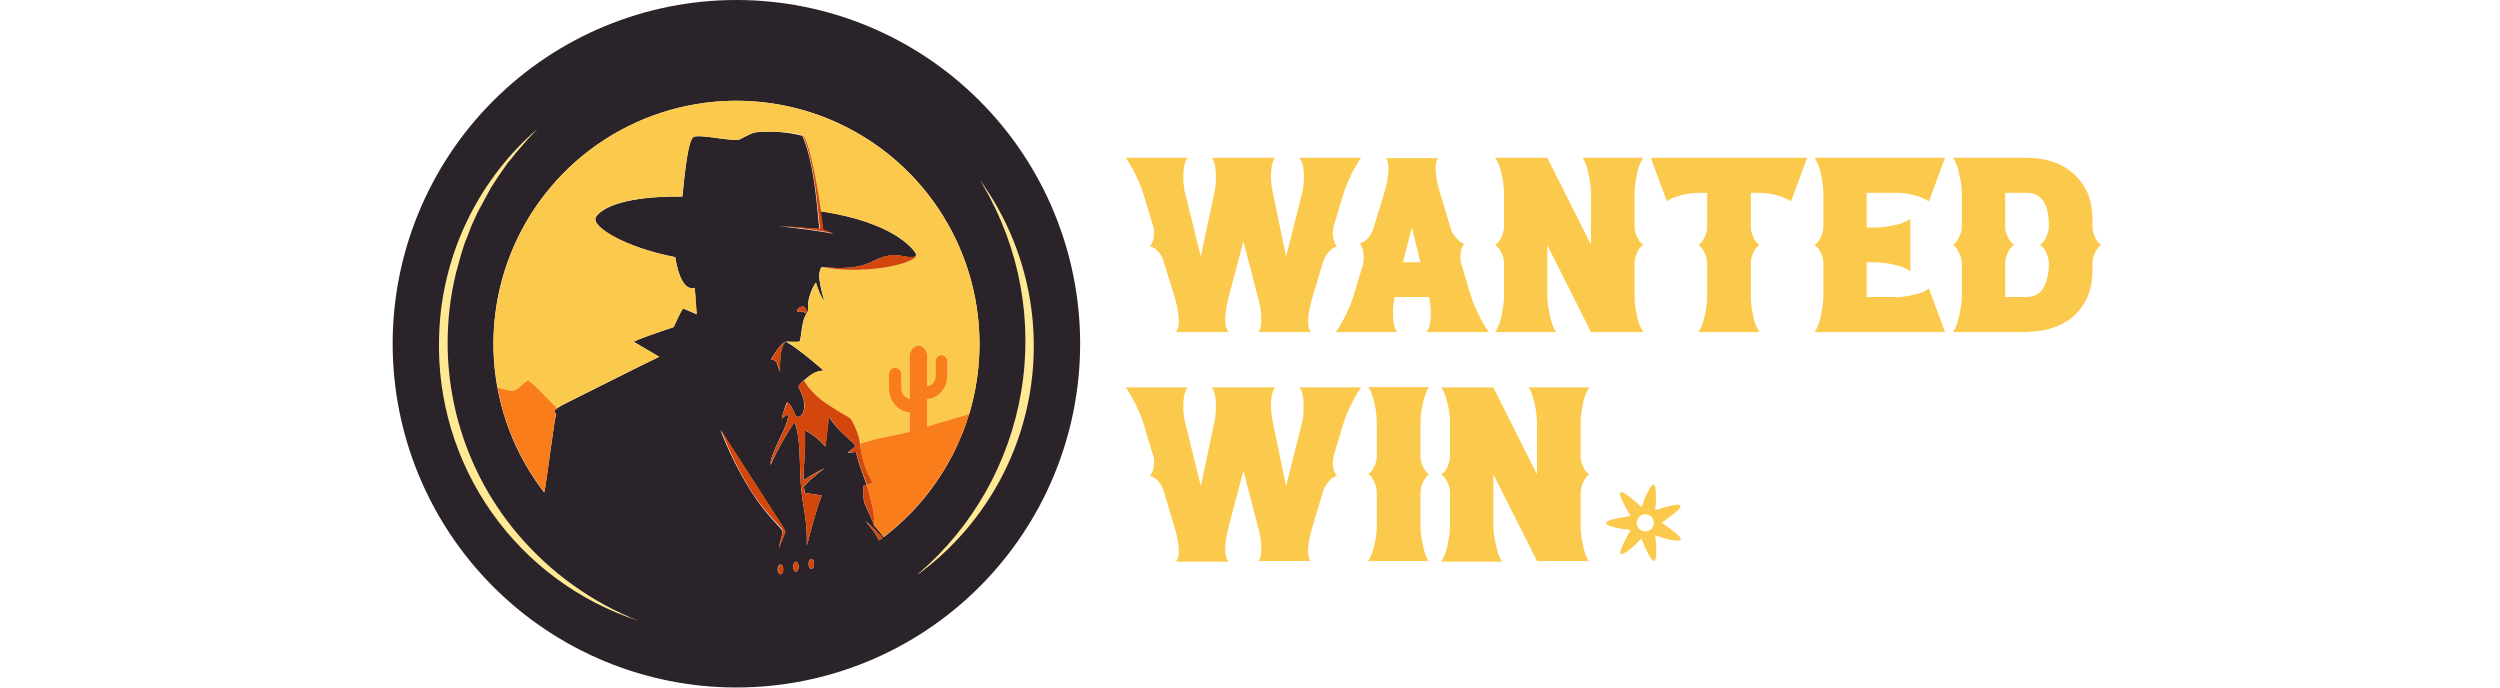 <svg width="200" height="55" viewBox="0 0 200 55" fill="none" xmlns="http://www.w3.org/2000/svg">
<path d="M58.912 0C51.619 0 44.624 2.897 39.467 8.055C34.309 13.212 31.412 20.206 31.412 27.5C31.412 34.794 34.309 41.788 39.467 46.945C44.624 52.103 51.619 55 58.912 55C66.206 55 73.2 52.103 78.358 46.945C83.515 41.788 86.412 34.794 86.412 27.5C86.412 20.206 83.515 13.212 78.358 8.055C73.2 2.897 66.206 0 58.912 0ZM62.432 45.925C62.322 45.925 62.212 45.76 62.212 45.568C62.212 45.347 62.322 45.155 62.432 45.155C62.57 45.155 62.652 45.347 62.652 45.568C62.652 45.788 62.57 45.953 62.432 45.953V45.925ZM62.295 43.972C62.35 43.422 62.652 42.653 62.597 42.515C62.542 42.24 61.332 41.278 60.095 39.325C59.111 37.759 58.283 36.101 57.62 34.375C59.82 37.812 62.735 42.24 62.817 42.515C62.845 42.653 62.35 43.642 62.267 43.972H62.295ZM63.67 45.733C63.56 45.733 63.45 45.54 63.45 45.347C63.45 45.127 63.56 44.935 63.67 44.935C63.807 44.935 63.89 45.127 63.89 45.347C63.89 45.54 63.807 45.733 63.67 45.733ZM64.907 45.513C64.797 45.513 64.687 45.32 64.687 45.1C64.687 44.88 64.797 44.715 64.907 44.715C65.045 44.715 65.127 44.88 65.127 45.1C65.127 45.32 65.045 45.513 64.907 45.513ZM70.325 43.23C70.132 42.79 69.72 42.267 69.225 41.663C69.775 42.157 70.215 42.597 70.6 43.038L70.325 43.23ZM70.682 42.955C70.27 42.405 69.94 42.047 69.94 42.047C69.747 41.498 69.39 40.837 69.17 40.26C69.005 39.765 69.06 38.885 69.06 38.885L69.335 38.775C69.335 38.775 68.62 36.932 68.482 36.163L67.822 36.218C68.015 35.998 68.372 35.86 68.4 35.667C68.427 35.392 67.162 34.733 66.31 33.33L66.035 35.722C65.565 35.19 65.007 34.744 64.385 34.403C64.44 36.273 64.275 37.373 64.275 38.417C64.962 37.95 66.007 37.428 66.007 37.428C66.007 37.428 64.99 38.17 64.302 38.913L64.385 39.435L65.732 39.627C65.347 40.645 64.962 42.047 64.55 43.642C64.577 41.388 64.22 40.617 64.082 38.94C63.945 37.263 64.082 35.035 63.56 33.77C62.824 34.861 62.18 36.011 61.635 37.208C61.635 36.108 62.927 34.458 63.092 33.138C62.9 33.22 62.707 33.33 62.542 33.495C62.597 33.193 62.872 32.23 62.982 32.203C63.12 32.148 63.532 32.89 63.615 33.193C63.697 33.468 64.247 33.44 64.33 32.642C64.44 31.817 63.835 31.047 63.89 30.91C63.945 30.8 64.055 30.635 64.33 30.415C64.742 30.085 65.155 29.672 65.897 29.645C64.852 28.738 63.587 27.72 62.872 27.335C62.377 27.637 62.377 29.205 62.405 29.727C62.13 29.26 62.295 28.848 61.69 28.738C61.69 28.738 62.405 27.445 62.872 27.335C62.872 27.335 63.862 27.39 63.972 27.308C64.027 27.198 64.055 26.977 64.165 26.152C64.275 25.465 64.44 25.218 64.55 25.052C64.467 25.108 64.275 24.942 64.22 24.915C64.137 24.887 63.725 25.08 63.78 24.805C63.835 24.668 64.055 24.503 64.275 24.53C64.467 24.558 64.577 24.997 64.55 25.052L64.605 24.97C64.687 24.777 64.605 24.558 64.66 24.117C64.742 23.677 64.935 23.073 65.265 22.605C65.265 22.605 65.622 23.87 65.952 24.035C65.76 23.595 65.485 22.302 65.54 21.918C65.595 21.505 65.732 21.367 65.732 21.367C69.527 21.725 69.582 20.707 71.095 20.46C71.755 20.35 72.305 20.515 72.662 20.57C73.075 20.625 73.35 20.515 73.267 20.295C73.047 19.883 71.425 17.765 65.622 16.885L65.842 18.398L66.667 18.7C65.732 18.508 64.082 18.288 62.295 18.095L65.54 18.315C65.32 15.84 65.045 12.815 64.192 10.863C62.971 10.554 61.705 10.461 60.452 10.588C60.04 10.67 59.737 10.863 59.215 11.137C58.665 11.385 55.86 10.67 55.447 10.973C55.062 11.303 54.815 13.393 54.595 15.73C52.12 15.675 48.682 16.005 47.692 17.325C47.142 18.122 50.112 19.828 54.017 20.57C54.43 23.073 55.2 23.128 55.585 23.045L55.722 25.135L54.622 24.668C54.347 25.135 54.127 25.657 53.88 26.18C52.505 26.62 51.13 27.115 50.69 27.335L52.725 28.545C50.937 29.398 47.61 31.102 45.382 32.203C44.09 32.862 44.282 32.917 44.502 33.11C44.337 33.55 43.842 37.73 43.54 39.407C41.181 36.361 39.781 32.683 39.517 28.839C39.253 24.996 40.136 21.161 42.056 17.82C43.975 14.48 46.843 11.785 50.297 10.077C53.75 8.37 57.633 7.727 61.453 8.23C65.272 8.733 68.856 10.36 71.75 12.903C74.643 15.447 76.716 18.792 77.705 22.516C78.694 26.239 78.554 30.172 77.304 33.816C76.053 37.46 73.749 40.651 70.682 42.983V42.955Z" fill="#2B232A"/>
<path d="M58.912 8.058C56.064 8.06 53.252 8.687 50.673 9.896C48.094 11.105 45.813 12.866 43.99 15.053C42.167 17.241 40.846 19.803 40.122 22.557C39.398 25.311 39.288 28.191 39.8 30.993C40.267 31.158 40.872 31.295 41.12 31.24C41.587 31.103 41.972 30.415 42.275 30.47C42.55 30.498 43.897 32.01 44.557 32.67C44.722 32.56 44.97 32.395 45.382 32.203C47.61 31.103 50.937 29.398 52.752 28.545L50.69 27.335C51.13 27.115 52.532 26.62 53.907 26.153C54.127 25.658 54.375 25.135 54.65 24.668L55.75 25.135L55.585 23.045C55.227 23.128 54.43 23.1 54.017 20.57C50.112 19.828 47.142 18.095 47.692 17.325C48.682 15.978 52.092 15.675 54.567 15.73C54.842 13.393 55.062 11.303 55.475 10.973C55.887 10.67 58.692 11.385 59.215 11.138C59.765 10.863 60.04 10.67 60.452 10.588C60.562 10.533 60.892 10.533 61.305 10.533C62.322 10.533 63.89 10.615 64.192 10.863C64.577 11.138 65.127 13.365 65.65 16.913C71.425 17.765 73.075 19.883 73.295 20.323C73.625 20.983 69.527 22.055 65.732 21.368C65.732 21.368 65.595 21.505 65.54 21.918C65.512 22.303 65.76 23.568 65.98 24.035C65.65 23.87 65.292 22.605 65.292 22.605C64.982 23.059 64.775 23.575 64.687 24.118C64.605 24.558 64.687 24.778 64.605 24.943L64.55 25.053C64.44 25.218 64.275 25.465 64.192 26.153C64.055 26.978 64.055 27.198 63.972 27.308C63.862 27.39 62.872 27.308 62.872 27.308C63.615 27.72 64.852 28.738 65.897 29.645C65.54 29.645 65.237 29.755 64.99 29.92C64.742 30.058 64.55 30.25 64.357 30.415C64.55 30.91 65.182 31.708 66.282 32.423C67.41 33.165 67.795 33.248 68.015 33.495C68.207 33.715 68.785 34.953 68.812 35.42V35.503C70.27 35.035 71.37 34.898 72.772 34.54V33C71.865 32.973 71.122 32.12 71.122 31.075V29.975C71.122 29.673 71.37 29.425 71.645 29.425C71.92 29.425 72.112 29.673 72.112 29.975V31.075C72.112 31.515 72.387 31.873 72.772 31.9V28.49C72.772 28.05 73.102 27.693 73.487 27.693C73.872 27.693 74.175 28.05 74.175 28.49V30.883C74.56 30.855 74.89 30.498 74.89 30.058V28.93C74.89 28.655 75.082 28.408 75.33 28.408C75.605 28.408 75.797 28.628 75.797 28.93V30.03C75.797 31.048 75.082 31.873 74.175 31.928V34.128C75.287 33.786 76.405 33.465 77.53 33.165C78.409 30.26 78.596 27.19 78.077 24.199C77.558 21.209 76.347 18.381 74.541 15.942C72.735 13.502 70.384 11.519 67.675 10.15C64.966 8.781 61.975 8.065 58.94 8.058H58.912Z" fill="#FBCA4D"/>
<path d="M44.502 33.11C44.337 33.523 43.842 37.703 43.567 39.407C41.653 36.946 40.361 34.06 39.8 30.992C40.267 31.157 40.872 31.295 41.12 31.24C41.587 31.102 41.972 30.442 42.275 30.47C42.55 30.525 43.925 32.01 44.557 32.67C44.227 32.89 44.365 32.945 44.502 33.11ZM69.94 42.075C69.94 42.075 70.27 42.377 70.682 42.955C73.939 40.483 76.335 37.048 77.53 33.138C76.705 33.385 75.357 33.742 74.175 34.127V31.927C75.082 31.872 75.797 31.047 75.797 30.03V28.93C75.797 28.655 75.577 28.407 75.33 28.407C75.055 28.407 74.862 28.628 74.862 28.93V30.03C74.862 30.47 74.587 30.855 74.175 30.883V28.49C74.175 28.05 73.872 27.665 73.487 27.665C73.102 27.665 72.772 28.05 72.772 28.49V31.9C72.415 31.845 72.112 31.515 72.112 31.075V29.975C72.112 29.645 71.892 29.425 71.617 29.425C71.342 29.425 71.122 29.645 71.122 29.975V31.075C71.122 32.12 71.865 32.945 72.772 33V34.54C71.37 34.898 70.27 35.008 68.812 35.502C68.84 36.053 69.032 37.373 69.802 38.583L69.362 38.775C69.582 39.875 69.995 40.782 69.94 42.075Z" fill="#F97E1B"/>
<path d="M73.433 45.925C77.814 42.184 80.739 37.019 81.695 31.337C82.65 25.655 81.575 19.819 78.658 14.85L78.383 14.383C81.903 19.229 83.359 25.273 82.431 31.19C81.503 37.108 78.267 42.416 73.433 45.953V45.925ZM42.99 10.312C38.532 14.177 35.742 19.617 35.208 25.492L35.153 26.262L35.125 27.032C34.986 32.021 36.464 36.92 39.339 40.999C42.214 45.078 46.331 48.118 51.075 49.665C47.351 48.185 44.047 45.815 41.45 42.763C39.031 39.918 37.319 36.542 36.455 32.91C35.589 29.277 35.596 25.492 36.473 21.863L36.858 20.46L37.078 19.745C37.16 19.525 37.243 19.223 37.353 19.03C37.49 18.645 37.71 18.04 37.903 17.655L38.205 16.995L38.563 16.335L39.278 15.015L39.883 14.08L40.653 12.98C40.928 12.705 41.203 12.293 41.478 11.99L42.22 11.137L42.99 10.312Z" fill="#FFE995"/>
<path d="M63.89 45.348C63.89 45.54 63.807 45.733 63.67 45.733C63.56 45.733 63.45 45.54 63.45 45.348C63.45 45.128 63.56 44.935 63.67 44.935C63.807 44.935 63.89 45.128 63.89 45.348ZM64.907 44.715C64.797 44.715 64.687 44.88 64.687 45.1C64.687 45.32 64.797 45.513 64.907 45.513C65.045 45.513 65.127 45.32 65.127 45.1C65.127 44.88 65.045 44.715 64.907 44.715ZM62.432 45.155C62.322 45.155 62.24 45.348 62.24 45.54C62.24 45.76 62.322 45.953 62.46 45.953C62.57 45.953 62.68 45.76 62.68 45.54C62.68 45.348 62.57 45.155 62.46 45.155H62.432ZM64.275 24.53C64.055 24.475 63.835 24.668 63.807 24.805C63.725 25.08 64.137 24.888 64.22 24.915C64.275 24.915 64.495 25.108 64.55 25.053C64.605 24.998 64.467 24.558 64.275 24.503V24.53ZM69.94 42.075C69.995 40.783 69.582 39.875 69.362 38.775C69.362 38.775 69.665 38.693 69.802 38.583C68.977 37.263 68.84 35.833 68.785 35.393C68.785 34.953 68.235 33.688 68.015 33.468C67.795 33.275 67.41 33.138 66.31 32.423C65.21 31.708 64.55 30.91 64.33 30.415C64.055 30.635 63.945 30.773 63.89 30.91C63.835 31.048 64.44 31.818 64.357 32.615C64.247 33.44 63.697 33.495 63.615 33.165C63.532 32.89 63.12 32.148 63.01 32.175C62.792 32.591 62.635 33.035 62.542 33.495C62.735 33.33 62.9 33.22 63.092 33.138C62.927 34.485 61.662 36.135 61.607 37.208C62.17 36.008 62.832 34.858 63.587 33.77C64.055 35.035 63.945 37.263 64.082 38.94C64.22 40.618 64.577 41.388 64.55 43.643C64.962 42.048 65.375 40.645 65.732 39.628L64.357 39.435L64.302 38.885C64.99 38.17 66.007 37.428 66.007 37.428C66.007 37.428 64.962 37.978 64.275 38.418C64.275 37.373 64.467 36.273 64.412 34.403C65.017 34.733 65.595 35.228 66.062 35.723L66.337 33.33C67.162 34.733 68.427 35.42 68.4 35.64C68.372 35.86 68.042 35.998 67.85 36.218C68.152 36.163 68.482 36.163 68.482 36.163C68.647 36.933 69.362 38.775 69.362 38.775L69.06 38.858C69.06 38.858 69.005 39.765 69.17 40.233C69.39 40.838 69.747 41.47 69.94 42.048V42.075ZM65.732 21.368C69.527 22.055 73.625 20.983 73.295 20.323C73.35 20.515 73.075 20.598 72.662 20.543C72.305 20.515 71.755 20.323 71.122 20.433C69.61 20.708 69.527 21.698 65.732 21.368ZM69.252 41.663C69.72 42.295 70.132 42.79 70.352 43.23L70.627 43.01C70.186 42.544 69.727 42.094 69.252 41.663ZM62.872 27.335C62.405 27.445 61.717 28.738 61.717 28.738C62.267 28.848 62.157 29.233 62.405 29.7C62.405 29.205 62.405 27.638 62.872 27.308V27.335ZM57.675 34.375C58.329 36.1 59.149 37.758 60.122 39.325C61.36 41.25 62.597 42.185 62.625 42.488C62.652 42.625 62.35 43.423 62.322 43.945C62.377 43.615 62.872 42.625 62.845 42.488C62.762 42.213 59.82 37.785 57.675 34.375ZM65.567 18.288L62.35 18.068C64.11 18.233 65.76 18.48 66.695 18.673L65.87 18.37L65.677 16.858C65.155 13.338 64.605 11.138 64.22 10.808C65.072 12.788 65.347 15.813 65.595 18.288H65.567Z" fill="#D3470D"/>
<path d="M104.865 26.565H100.685C100.823 26.373 100.905 26.043 100.905 25.603C100.905 24.998 100.823 24.42 100.63 23.788L99.475 19.305L98.293 23.76C98.128 24.393 98.018 24.998 98.018 25.575C98.018 26.043 98.128 26.373 98.293 26.565H94.085C94.244 26.32 94.321 26.031 94.305 25.74C94.305 25.19 94.195 24.53 93.975 23.76L93.068 20.845C93.013 20.625 92.875 20.405 92.683 20.158C92.505 19.937 92.266 19.774 91.995 19.69C92.215 19.443 92.325 19.085 92.325 18.59C92.325 18.425 92.325 18.288 92.27 18.178L91.445 15.428C91.11 14.437 90.648 13.494 90.07 12.623H95.02C94.773 12.898 94.663 13.448 94.663 14.19C94.663 14.63 94.718 15.043 94.8 15.428L96.065 20.515L97.193 15.208C97.248 14.878 97.275 14.548 97.275 14.163C97.275 13.42 97.165 12.898 96.945 12.623H102.005C101.785 12.898 101.675 13.42 101.675 14.163C101.681 14.514 101.718 14.863 101.785 15.208L102.885 20.515L104.178 15.428C104.26 15.043 104.315 14.63 104.315 14.19C104.315 13.42 104.178 12.898 103.958 12.623H108.88C108.304 13.485 107.842 14.419 107.505 15.4L106.68 18.15L106.625 18.618C106.625 19.085 106.735 19.443 106.955 19.718C106.697 19.796 106.467 19.949 106.295 20.158C106.103 20.405 105.965 20.625 105.883 20.845L105.003 23.76C104.783 24.53 104.645 25.19 104.645 25.74C104.645 26.098 104.728 26.373 104.865 26.565ZM119.028 26.565H114.133C114.353 26.29 114.463 25.768 114.463 24.998C114.463 24.558 114.408 24.173 114.325 23.76H111.575C111.493 24.145 111.438 24.585 111.438 25.025C111.438 25.795 111.548 26.29 111.768 26.565H106.873C107.452 25.704 107.915 24.77 108.248 23.788L109.073 21.038L109.1 20.57C109.1 20.103 108.99 19.745 108.798 19.47C109.018 19.415 109.238 19.278 109.458 19.03C109.65 18.783 109.788 18.563 109.843 18.37L110.75 15.4C110.948 14.777 111.059 14.129 111.08 13.475C111.08 13.09 110.998 12.815 110.888 12.65H115.04C114.93 12.815 114.848 13.09 114.848 13.448C114.848 13.998 114.958 14.658 115.205 15.428L116.085 18.37C116.14 18.563 116.278 18.783 116.498 19.03C116.69 19.278 116.91 19.415 117.13 19.498C116.938 19.745 116.828 20.103 116.828 20.598C116.828 20.763 116.828 20.9 116.883 21.038L117.708 23.788C118.042 24.761 118.504 25.686 119.083 26.538L119.028 26.565ZM113.638 20.983L112.95 18.205L112.235 20.983H113.61H113.638ZM131.458 26.565H127.278L123.785 19.608V23.76C123.785 24.173 123.868 24.668 124.005 25.273C124.115 25.85 124.28 26.29 124.5 26.565H119.605C119.825 26.29 119.99 25.85 120.128 25.273C120.238 24.668 120.32 24.173 120.32 23.76V21.01C120.31 20.743 120.245 20.481 120.128 20.24C119.99 19.965 119.825 19.718 119.605 19.608C119.825 19.47 119.99 19.25 120.128 18.948C120.238 18.645 120.32 18.398 120.32 18.205V15.428C120.31 14.918 120.246 14.411 120.128 13.915C119.99 13.31 119.825 12.898 119.605 12.623H123.785L127.278 19.58V15.428C127.266 14.918 127.201 14.411 127.085 13.915C126.948 13.31 126.81 12.898 126.59 12.623H131.458C131.203 13.014 131.035 13.454 130.963 13.915C130.825 14.52 130.77 15.015 130.77 15.428V18.205C130.77 18.398 130.825 18.645 130.963 18.948C131.061 19.203 131.234 19.423 131.458 19.58C131.265 19.718 131.073 19.938 130.963 20.24C130.849 20.472 130.784 20.725 130.77 20.983V23.76C130.77 24.173 130.825 24.668 130.963 25.273C131.035 25.733 131.203 26.174 131.458 26.565ZM140.753 26.565H135.885C136.078 26.29 136.243 25.85 136.38 25.273C136.518 24.668 136.573 24.173 136.573 23.76V21.01C136.563 20.743 136.497 20.481 136.38 20.24C136.243 19.965 136.078 19.718 135.885 19.608C136.078 19.47 136.243 19.25 136.38 18.948C136.518 18.645 136.573 18.398 136.573 18.205V15.428H135.885C135.473 15.428 135.033 15.483 134.51 15.62C133.988 15.758 133.603 15.895 133.355 16.115L132.063 12.623H144.575L143.283 16.115C143.008 15.923 142.65 15.758 142.128 15.62C141.605 15.483 141.165 15.428 140.753 15.428H140.065V18.205C140.065 18.398 140.12 18.645 140.258 18.948C140.356 19.203 140.529 19.423 140.753 19.58C140.56 19.718 140.395 19.938 140.258 20.24C140.144 20.472 140.079 20.725 140.065 20.983V23.76C140.065 24.173 140.12 24.668 140.258 25.273C140.33 25.733 140.498 26.174 140.753 26.565ZM155.603 26.565H145.153C145.373 26.29 145.538 25.85 145.675 25.273C145.785 24.668 145.868 24.173 145.868 23.76V21.01C145.858 20.743 145.792 20.481 145.675 20.24C145.538 19.965 145.373 19.718 145.153 19.608C145.373 19.47 145.538 19.25 145.675 18.948C145.785 18.645 145.868 18.398 145.868 18.205V15.428C145.858 14.918 145.793 14.411 145.675 13.915C145.538 13.31 145.373 12.898 145.153 12.623H155.603L154.31 16.115C154.035 15.923 153.678 15.758 153.155 15.62C152.633 15.483 152.193 15.428 151.78 15.428H149.333V18.205H150.048C150.548 18.193 151.046 18.128 151.533 18.013C151.994 17.941 152.434 17.772 152.825 17.518V21.698C152.55 21.478 152.138 21.313 151.533 21.175C151.046 21.061 150.548 20.997 150.048 20.983H149.333V23.76H151.808C152.193 23.76 152.633 23.705 153.155 23.568C153.678 23.458 154.063 23.293 154.31 23.073L155.603 26.565ZM162.148 26.565H156.235C156.428 26.29 156.62 25.85 156.73 25.273C156.868 24.668 156.95 24.173 156.95 23.76V21.01C156.932 20.741 156.857 20.479 156.73 20.24C156.62 19.965 156.455 19.718 156.235 19.608C156.428 19.47 156.62 19.25 156.73 18.948C156.868 18.645 156.95 18.398 156.95 18.205V15.428C156.931 14.917 156.857 14.41 156.73 13.915C156.62 13.31 156.455 12.898 156.235 12.623H162.175C163.138 12.623 164.018 12.815 164.815 13.173C165.613 13.585 166.245 14.135 166.713 14.878C167.18 15.62 167.4 16.528 167.4 17.628V18.288C167.428 18.508 167.51 18.755 167.62 19.03C167.758 19.305 167.895 19.47 168.088 19.58C167.895 19.718 167.758 19.91 167.62 20.185C167.504 20.418 167.429 20.669 167.4 20.928V21.56C167.4 22.66 167.18 23.568 166.713 24.31C166.245 25.053 165.613 25.63 164.815 25.988C163.988 26.367 163.085 26.555 162.175 26.538L162.148 26.565ZM162.148 23.76C162.533 23.76 162.863 23.65 163.138 23.43C163.385 23.21 163.578 22.908 163.688 22.523C163.825 22.165 163.908 21.725 163.908 21.258V20.983C163.908 20.79 163.825 20.543 163.715 20.24C163.578 19.965 163.413 19.718 163.193 19.58C163.427 19.427 163.61 19.207 163.715 18.948C163.825 18.645 163.908 18.398 163.908 18.205C163.908 17.545 163.853 17.023 163.743 16.665C163.468 15.84 162.945 15.428 162.148 15.428H160.415V18.233C160.415 18.453 160.498 18.7 160.635 18.975C160.738 19.22 160.91 19.43 161.13 19.58C160.91 19.718 160.745 19.938 160.635 20.213C160.515 20.454 160.441 20.715 160.415 20.983V23.76H162.148ZM104.838 44.88H100.685C100.823 44.688 100.905 44.385 100.905 43.918C100.905 43.368 100.823 42.735 100.63 42.103L99.475 37.675L98.293 42.13C98.128 42.763 98.018 43.368 98.018 43.945C98.018 44.413 98.128 44.743 98.293 44.935H94.085C94.244 44.69 94.321 44.401 94.305 44.11C94.305 43.56 94.195 42.9 93.948 42.13L93.068 39.188C93.013 38.995 92.875 38.748 92.683 38.528C92.505 38.307 92.266 38.144 91.995 38.06C92.215 37.813 92.325 37.455 92.325 36.96C92.325 36.795 92.325 36.63 92.27 36.52L91.445 33.77C91.108 32.789 90.646 31.856 90.07 30.993H95.02C94.773 31.268 94.663 31.79 94.663 32.56C94.663 33 94.718 33.385 94.8 33.77L96.065 38.885L97.193 33.578C97.248 33.248 97.275 32.918 97.275 32.533C97.275 31.763 97.165 31.268 96.945 30.993H102.005C101.785 31.268 101.675 31.763 101.675 32.533C101.681 32.883 101.718 33.233 101.785 33.578L102.885 38.885L104.178 33.77C104.26 33.413 104.288 33 104.288 32.533C104.288 31.763 104.178 31.268 103.958 30.993H108.88C108.304 31.855 107.842 32.789 107.505 33.77L106.68 36.52L106.625 36.96C106.625 37.455 106.735 37.813 106.955 38.06C106.693 38.146 106.463 38.309 106.295 38.528C106.103 38.748 105.965 38.995 105.883 39.188L105.003 42.13C104.755 42.9 104.645 43.56 104.645 44.11C104.645 44.468 104.728 44.715 104.865 44.935L104.838 44.88ZM114.325 44.88H109.458C109.65 44.605 109.815 44.193 109.953 43.588C110.09 43.01 110.145 42.488 110.145 42.103V39.353C110.135 39.085 110.07 38.823 109.953 38.583C109.815 38.28 109.678 38.06 109.458 37.923C109.65 37.813 109.815 37.593 109.953 37.29C110.09 36.988 110.145 36.74 110.145 36.548V33.743C110.133 33.242 110.069 32.745 109.953 32.258C109.815 31.653 109.678 31.24 109.458 30.965H114.325C114.133 31.24 113.968 31.653 113.83 32.258C113.714 32.745 113.65 33.242 113.638 33.743V36.575C113.638 36.768 113.693 37.015 113.83 37.318C113.968 37.593 114.105 37.813 114.325 37.95C114.133 38.088 113.968 38.308 113.83 38.61C113.717 38.842 113.652 39.095 113.638 39.353V42.13C113.638 42.515 113.693 43.038 113.83 43.615C113.968 44.22 114.105 44.66 114.325 44.935V44.88ZM127.14 44.88H122.96L119.468 37.95V42.13C119.468 42.515 119.55 43.038 119.688 43.615C119.798 44.22 119.963 44.66 120.183 44.935H115.288C115.508 44.66 115.673 44.22 115.81 43.615C115.92 43.038 116.003 42.515 116.003 42.13V39.38C115.993 39.113 115.927 38.851 115.81 38.61C115.673 38.308 115.508 38.088 115.288 37.95C115.508 37.84 115.673 37.62 115.81 37.318C115.92 37.015 116.003 36.768 116.003 36.575V33.77C115.991 33.27 115.926 32.772 115.81 32.285C115.673 31.68 115.508 31.268 115.288 30.993H119.468L122.96 37.95V33.77C122.946 33.27 122.882 32.772 122.768 32.285C122.63 31.68 122.493 31.268 122.273 30.993H127.14C126.886 31.384 126.717 31.824 126.645 32.285C126.508 32.89 126.453 33.385 126.453 33.77V36.575C126.453 36.768 126.508 37.015 126.645 37.318C126.744 37.573 126.916 37.793 127.14 37.95C126.948 38.088 126.755 38.308 126.645 38.61C126.532 38.842 126.467 39.095 126.453 39.353V42.13C126.453 42.515 126.508 43.038 126.645 43.615C126.713 44.086 126.882 44.536 127.14 44.935V44.88ZM132.915 41.828C133.658 41.305 134.565 40.673 134.428 40.453C134.345 40.233 133.273 40.535 132.42 40.81C132.503 39.903 132.53 38.83 132.283 38.775C132.063 38.72 131.623 39.71 131.32 40.563C130.66 39.958 129.835 39.243 129.643 39.38C129.45 39.545 129.973 40.48 130.44 41.278C129.533 41.415 128.46 41.608 128.488 41.855C128.488 42.103 129.56 42.295 130.44 42.405C130 43.203 129.478 44.165 129.67 44.303C129.863 44.44 130.688 43.753 131.32 43.093C131.65 43.945 132.118 44.935 132.338 44.88C132.558 44.853 132.53 43.753 132.42 42.845C133.3 43.12 134.345 43.395 134.455 43.175C134.565 42.955 133.685 42.323 132.915 41.8V41.828ZM131.623 42.515C131.44 42.515 131.266 42.443 131.137 42.314C131.008 42.185 130.935 42.01 130.935 41.828C130.935 41.645 131.008 41.47 131.137 41.341C131.266 41.212 131.44 41.14 131.623 41.14C131.805 41.14 131.98 41.212 132.109 41.341C132.238 41.47 132.31 41.645 132.31 41.828C132.31 42.01 132.238 42.185 132.109 42.314C131.98 42.443 131.805 42.515 131.623 42.515Z" fill="#FBCA4D"/>
</svg>
